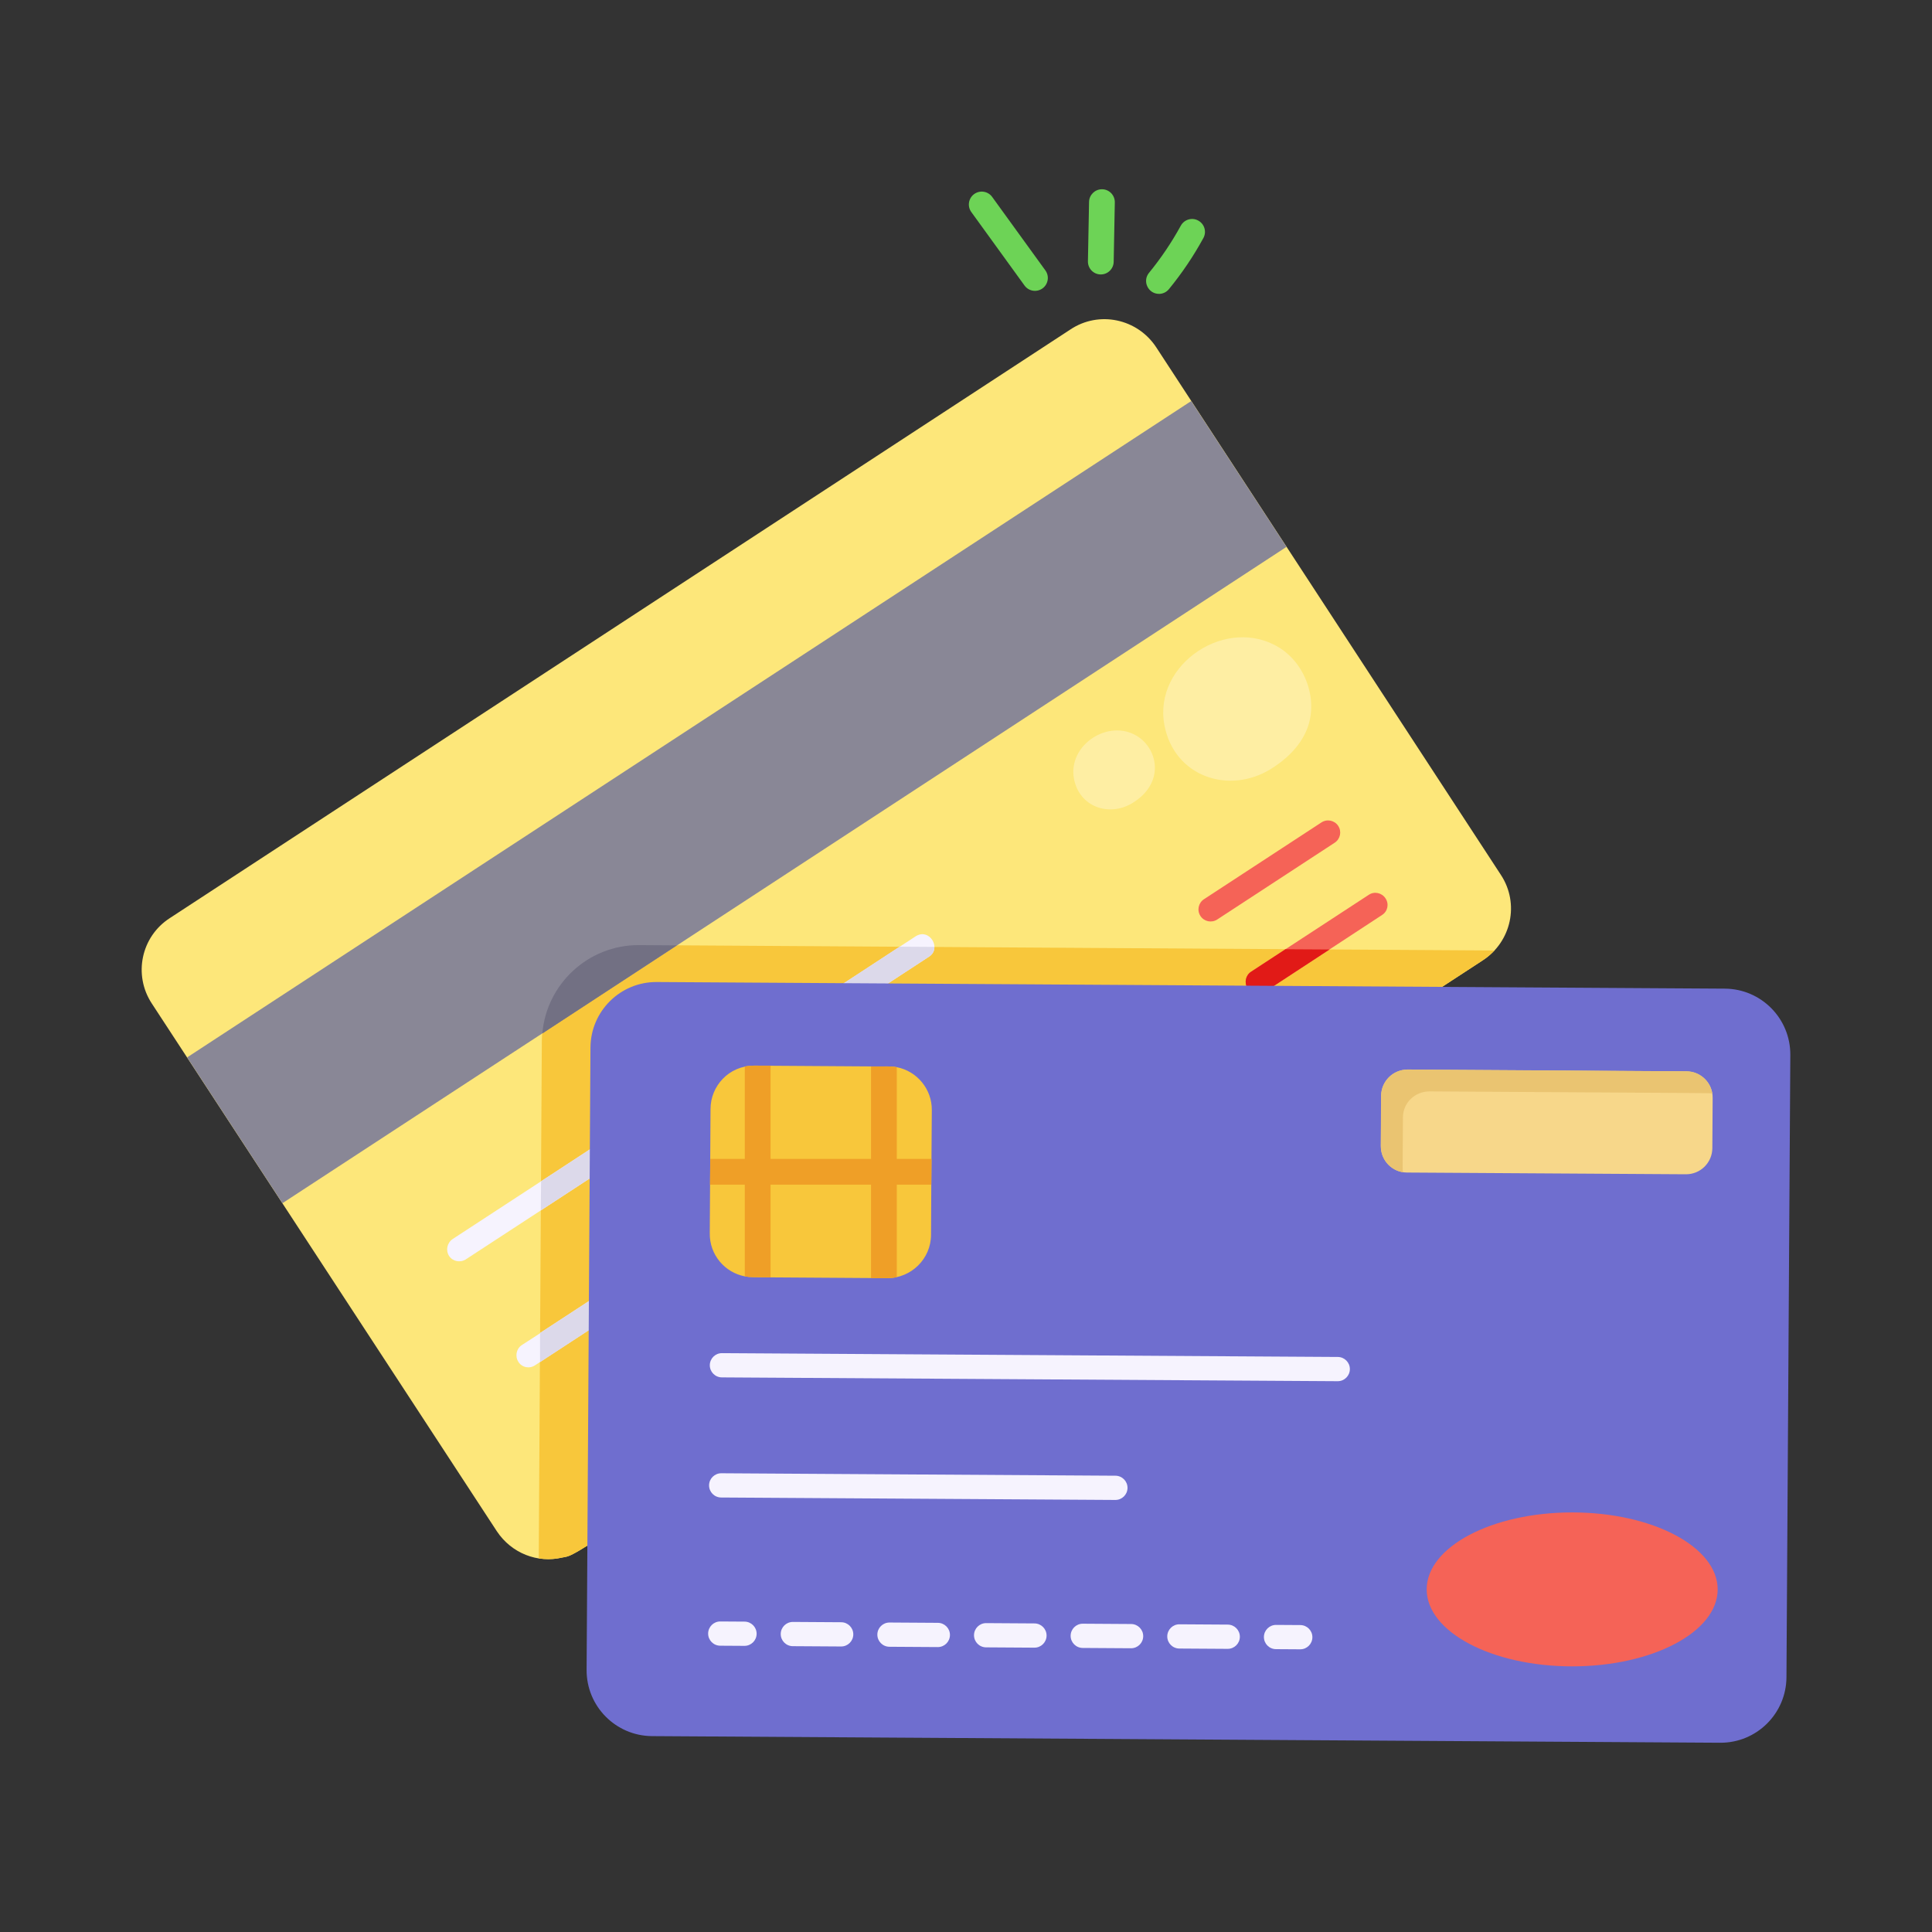 <?xml version="1.0" encoding="UTF-8"?>
<svg xmlns="http://www.w3.org/2000/svg" id="Layer_1" height="512" viewBox="0 0 75 75" width="512">
  <rect x="0" y="0" width="75" height="75" fill="#333333" stroke="none"/>
  <g id="Credit_Cards_1_">
    <g id="Credit_Cards">
      <g>
        <g>
          <g>
            <g>
              <g>
                <path d="m57.562 37.279-.06.04c-36.946 24.085-34.862 22.969-35.698 23.149-.923.216-1.943-.157-2.52-1.03l-13.389-20.479c-.73-1.11-.42-2.6.7-3.32l34.958-22.849c1.11-.74 2.6-.42 3.33.69l13.379 20.479c.738 1.118.406 2.603-.7 3.32z" fill="#fde77a"></path>
              </g>
              <g>
                <path d="m58.012 36.898c-.242.261-.41.346-.51.42-36.946 24.085-34.862 22.969-35.698 23.149-.3.07-.6.07-.89.03l.12-20.069c.01-2.06 1.7-3.74 3.75-3.74z" fill="#f8c73b"></path>
              </g>
              <g>
                <path d="m49.942 21.229c-64.343 42.071-.495.324-38.978 25.479l-3.7-5.66 38.978-25.479z" fill="#898796"></path>
              </g>
              <g>
                <path d="m26.274 36.699-5.22 3.42c.16-1.92 1.78-3.43 3.73-3.43z" fill="#727083"></path>
              </g>
              <g>
                <g>
                  <path d="m36.063 37.138-15.069 9.85-2.91 1.9c-.22.14-.51.08-.65-.13-.14-.22-.08-.51.14-.66l3.43-2.24c1.454-.951-5.33 3.486 14.539-9.509.537-.342 1.025.465.52.79z" fill="#f6f3fe"></path>
                </g>
              </g>
              <g>
                <g>
                  <path d="m51.814 32.713-4.562 2.982c-.218.142-.509.081-.651-.136-.142-.218-.081-.509.136-.651l4.562-2.982c.218-.142.509-.081.651.136s.081.509-.136.651z" fill="#f56357"></path>
                </g>
              </g>
              <g>
                <g>
                  <path d="m53.652 35.519c-.1.066-4.864 3.189-4.56 2.99-.22.14-.51.08-.66-.14-.14-.22-.08-.51.14-.65l1.33-.87 3.23-2.11c.22-.15.51-.08.65.13.15.22.09.51-.13.65z" fill="#f56357"></path>
                </g>
              </g>
              <g>
                <path d="m51.612 36.859-2.52 1.65c-.22.14-.51.08-.66-.14-.14-.22-.08-.51.14-.65l1.33-.87z" fill="#e11a17"></path>
              </g>
              <g>
                <g>
                  <path d="m32.633 45.248c-2.395 1.565 6.154-4.021-11.859 7.75-.22.15-.51.09-.65-.13-.14-.22-.08-.51.13-.65l.71-.46v-.01l11.149-7.28c.22-.15.51-.09.65.13.15.22.09.51-.13.65z" fill="#f6f3fe"></path>
                </g>
              </g>
              <g>
                <path d="m32.763 44.598c.15.22.09.51-.13.65l-11.669 7.629v-1.13l11.149-7.28c.22-.15.51-.09.65.13z" fill="#dcd9ea"></path>
              </g>
              <g>
                <path d="m36.273 36.759c0 .16-.07.29-.21.38l-15.069 9.85.01-1.13 13.919-9.109z" fill="#dcd9ea"></path>
              </g>
              <g>
                <path d="m66.776 67.653-41.462-.257c-1.413-.009-2.551-1.161-2.542-2.574l.15-24.158c.009-1.413 1.161-2.551 2.574-2.542l41.462.257c1.413.009 2.551 1.161 2.542 2.574l-.15 24.158c-.009 1.413-1.161 2.551-2.574 2.542z" fill="#6f6ecf"></path>
              </g>
              <g>
                <path d="m65.446 45.585-10.827-.067c-.564-.003-1.018-.463-1.014-1.027l.012-1.954c.003-.564.463-1.018 1.027-1.014l10.827.067c.564.003 1.018.463 1.014 1.027l-.012 1.954c-.004.564-.463 1.018-1.027 1.014z" fill="#f7d78a"></path>
              </g>
              <g>
                <path d="m66.471 42.448c-.1-.02-.022-.01-10.979-.08-.57 0-1.03.45-1.03 1.01-.01 2.076-.018 2.02 0 2.13-.49-.08-.86-.5-.86-1.02l.01-1.95c.01-.57.47-1.02 1.03-1.02l10.829.07c.5-0.0.92.37 1.0.86z" fill="#eac471"></path>
              </g>
              <g>
                <g>
                  <path d="m51.929 53.618-23.906-.148c-.26-.002-.469-.213-.468-.473.002-.26.213-.469.473-.468l23.906.148c.26.002.469.213.468.473-.002.26-.213.469-.473.468z" fill="#f6f3fe"></path>
                </g>
              </g>
              <g>
                <g>
                  <path d="m43.297 58.228-15.303-.095c-.26-.002-.469-.213-.468-.473.002-.26.213-.469.473-.468l15.303.095c.26.002.469.213.468.473-.002.26-.213.469-.473.468z" fill="#f6f3fe"></path>
                </g>
              </g>
              <g>
                <g>
                  <g>
                    <path d="m28.899 63.892-.941-.006c-.26-.002-.469-.213-.468-.473.002-.26.213-.469.473-.468l.941.006c.26.002.469.213.468.473-.002.26-.213.469-.473.468z" fill="#f6f3fe"></path>
                  </g>
                </g>
                <g>
                  <g>
                    <path d="m47.658 64.008-1.877-.012c-.26-.002-.469-.213-.468-.473.002-.26.213-.469.473-.468l1.877.012c.26.002.469.213.468.473s-.213.469-.473.468zm-3.752-.023-1.876-.012c-.26-.002-.469-.213-.468-.473.002-.26.213-.469.473-.468l1.876.012c.26.002.469.213.468.473s-.213.469-.473.468zm-3.751-.023-1.876-.012c-.26-.002-.469-.213-.468-.473.002-.26.213-.469.473-.468l1.876.012c.26.002.469.213.468.473-.002.26-.213.469-.473.468zm-3.751-.023-1.877-.012c-.26-.002-.469-.213-.468-.473s.213-.469.473-.468l1.877.012c.26.002.469.213.468.473-.002.26-.213.469-.473.468zm-3.752-.023-1.876-.012c-.26-.002-.469-.213-.468-.473s.213-.469.473-.468l1.876.012c.26.002.469.213.468.473-.002.26-.213.469-.473.468z" fill="#f6f3fe"></path>
                  </g>
                </g>
                <g>
                  <g>
                    <path d="m50.474 64.026-.941-.006c-.26-.002-.469-.213-.468-.473.002-.26.213-.469.473-.468l.941.006c.26.002.469.213.468.473-.002.26-.213.469-.473.468z" fill="#f6f3fe"></path>
                  </g>
                </g>
              </g>
              <g>
                <g>
                  <path d="m36.173 43.098c-.001.101-.021 3.078-.02 2.89l-.01 1.94c0 .939-.768 1.69-1.7 1.69-.103-.001-4.83-.032-4.53-.03-.662-.015-.785.003-1-.04-.78-.15-1.37-.84-1.36-1.67.001-.101.032-5.151.03-4.83 0-.874.697-1.68 1.7-1.68.103.001 4.83.032 4.53.03.591.007.76-.018 1.0.03.78.15 1.37.85 1.36 1.67z" fill="#f8c73b"></path>
                </g>
                <g>
                  <g>
                    <path d="m36.163 44.988-.01 1h-8.59l.01-1z" fill="#ef9f27"></path>
                  </g>
                </g>
                <g>
                  <g>
                    <g>
                      <path d="m34.813 41.428v8.15c-.239.06-.415.033-1.0.04v-8.219c.591.007.76-.018 1.0.03z" fill="#ef9f27"></path>
                    </g>
                  </g>
                  <g>
                    <g>
                      <path d="m29.913 41.368v8.22c-.662-.015-.785.003-1-.04v-8.15c.282-.047.431-.024 1-.03z" fill="#ef9f27"></path>
                    </g>
                  </g>
                </g>
              </g>
            </g>
            <g opacity=".31">
              <path d="m49.68 25.154c1.032.653 1.515 2.083 1.035 3.206-.271.635-.798 1.133-1.386 1.495-1.64 1.007-3.757.284-4.128-1.715-.441-2.38 2.45-4.27 4.479-2.986z" fill="#fff"></path>
            </g>
            <g opacity=".31">
              <path d="m44.157 28.584c.796.504 1.069 1.813-.193 2.588-.903.554-2.069.156-2.273-.944-.243-1.31 1.349-2.351 2.466-1.644z" fill="#fff"></path>
            </g>
          </g>
          <g>
            <path d="m39.772 11.084-2.066-2.853c-.162-.224-.111-.536.112-.698.223-.16.535-.113.698.112l2.066 2.853c.162.224.111.536-.112.698-.221.159-.533.115-.698-.112z" fill="#6dd356"></path>
          </g>
          <g>
            <path d="m42.733 10.654c-.003 0-.006 0-.01 0-.275-.005-.495-.233-.49-.51l.044-2.307c.005-.272.229-.49.5-.49h.01c.275.005.495.233.49.51l-.044 2.307c-.005.272-.229.49-.5.49z" fill="#6dd356"></path>
          </g>
          <g>
            <path d="m44.991 11.408c-.417 0-.655-.489-.387-.816.467-.57.882-1.187 1.234-1.83.134-.244.439-.333.678-.199.243.132.332.436.199.678-.382.699-.832 1.367-1.338 1.984-.099.121-.242.184-.387.184z" fill="#6dd356"></path>
          </g>
          <g>
            <ellipse cx="61.032" cy="61.7" fill="#f56357" rx="5.648" ry="2.988"></ellipse>
          </g>
        </g>
      </g>
    </g>
  </g>
</svg>
